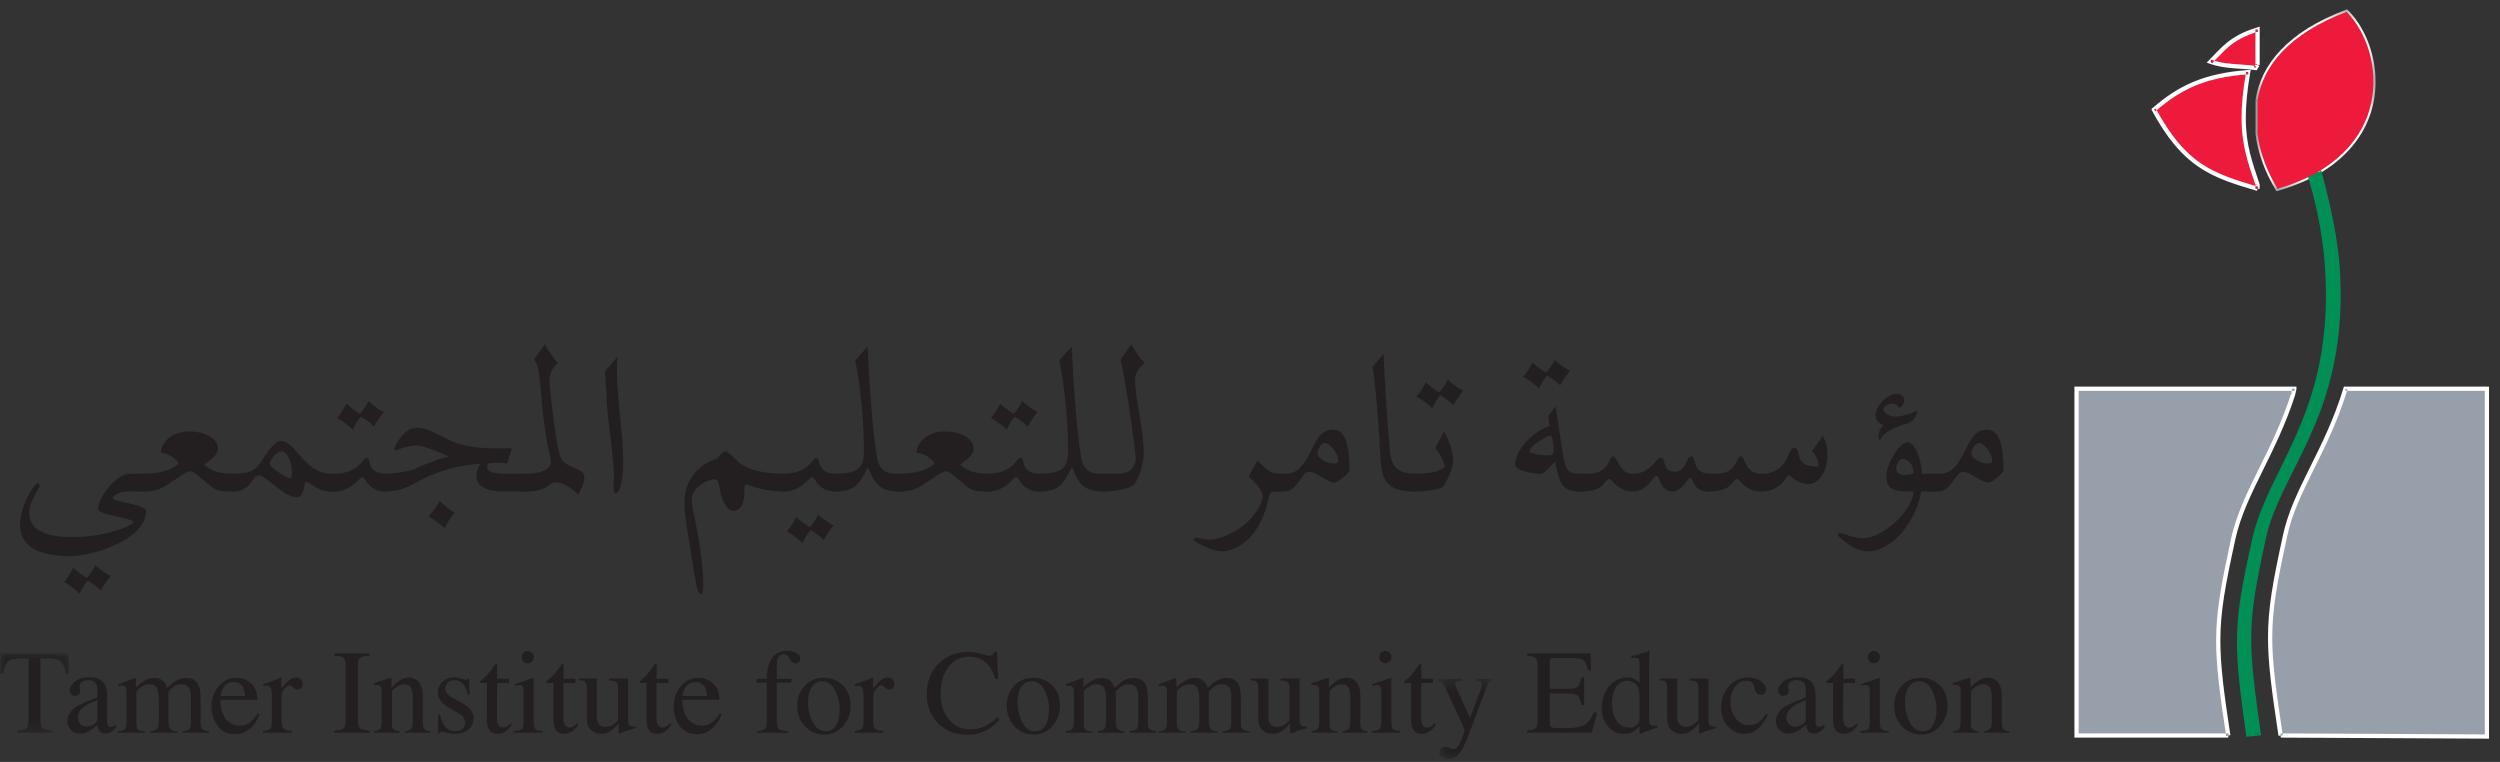 <svg xmlns="http://www.w3.org/2000/svg" xmlns:xlink="http://www.w3.org/1999/xlink" width="210" height="64" viewBox="0 0 210 64">
    <rect x="0" y="0" width="210" height="64" fill="#333333" stroke="none"/>
    <defs>
        <path id="a" d="M0 .045h5.792v6.668H0z"/>
        <path id="c" d="M.511.409h4.636v6.726H.511z"/>
        <path id="e" d="M.814.243h10.093v15.283H.814z"/>
    </defs>
    <g fill="none" fill-rule="evenodd">
        <path fill="#231F20" d="M5.37 48.882a4.71 4.71 0 0 0 .777-1.198c.367.33.746.638 1.157.849.263-.327.543-.676.688-1.062.412.332.807.696 1.32.91-.309.385-.63.792-.835 1.233a4.61 4.61 0 0 0-1.115-.83c-.279.329-.512.696-.658 1.103a5.942 5.942 0 0 0-1.335-1.005m7.24-7.982c0 .289-.322.387-.557.387h-1.45c-.367 0-1.129.29-1.129.56 0 .155.703.29 1.406.444.705.173 1.392.37 1.392.639 0 2.417-4.528 3.789-6.359 3.789-1.773 0-4.22-.368-4.22-2.61 0-1.725 1.216-3.539 1.524-3.539l.146.232c0 .118-.91 1.297-.91 2.246 0 1.912 2.317 2.064 3.71 2.064 2.681 0 5.041-.964 5.041-1.276 0-.135-.733-.285-1.466-.464-.762-.176-1.495-.367-1.495-.574 0-1.104 1.612-2.999 2.609-2.999h1.347c.249 0 .41.093.41.386v.715"/>
        <path fill="#231F20" d="M11.48 40.185c0-.293.162-.386.411-.386 1.157 0 2.315-.157 3.12-.849-.146-.355-.746-.795-1.289-.874-.176-.016-.204-.055-.204-.132 0-.483.615-1.703 2.388-1.703 1.288 0 2.402.562 2.402 1.452 0 .578-.79 1.065-1.156 1.334.615.52 1.215.772 2.55.772.25 0 .411.093.411.386v.715c0 .289-.308.387-.573.387-1.055 0-1.363-.04-1.963-.544-.674-.558-1.29-1.161-1.612-1.161-.235 0-.981.505-1.51.872-.879.6-1.334.833-2.402.833-.265 0-.573-.098-.573-.387v-.715"/>
        <path fill="#231F20" d="M23.658 37.925c-.483 0-1.011.773-1.011 1.08 0 .194 1.406 1.163 1.685 1.163.146 0 .205-.236.205-.543 0-.442-.278-1.7-.88-1.7m-4.674 2.26c0-.292.162-.385.41-.385 1.642 0 2.095-.234 2.77-1.373.338-.559 1.012-1.395 1.392-1.395 1.29 0 1.89 2.593 4.146 2.768h.557c.25 0 .411.093.411.385v.716c0 .289-.308.387-.557.387h-.468c-.47 0-.865-.216-1.217-.407-.322-.216-.602-.405-.748-.405-.13 0-.101 1.295-.731 1.295-1.13 0-2.609-1.839-3.18-1.839-.646 0-.602 1.356-2.228 1.356-.25 0-.557-.098-.557-.387v-.716"/>
        <path fill="#231F20" d="M28.317 35.102c.338-.386.571-.776.778-1.197.366.326.745.637 1.157.85.263-.331.526-.677.688-1.064.411.33.806.697 1.305.911-.294.385-.616.79-.82 1.235-.294-.31-.69-.6-1.115-.83-.28.328-.512.696-.658 1.099a6.499 6.499 0 0 0-1.335-1.004m-.778 5.083c0-.292.162-.385.411-.385 2.271 0 2.462-1.336 2.859-1.336.425 0-.118 1.336 1.73 1.336.247 0 .409.093.409.385v.716c0 .289-.308.387-.572.387-.717 0-1.142-.31-1.421-.601-.264-.309-.381-.6-.513-.6-.278 0-.908 1.2-2.33 1.2-.249 0-.573-.097-.573-.386v-.716"/>
        <path fill="#231F20" d="M35.996 43.392c.322-.404.703-.85.938-1.335.397.386.79.776 1.274 1.008-.352.387-.63.81-.848 1.293-.44-.346-.865-.713-1.364-.966m-4.177-3.208c0-.292.162-.385.412-.385.848 0 2.139-.193 2.738-.466.792-.363 1.965-.81 2.741-.984l.045.018c-.586-.271-2.17-.946-2.83-.946-.38 0-1.14.191-1.523.368-.205.094-.337-.022-.264-.177.322-.694.968-1.682 1.876-1.682.792 0 1.48.428 2.814 1.065 1.026.487 2.197.662 4.016.662H43l-.395 1.275a4.896 4.896 0 0 0-1.61.018c-.162.462-.162.85 1.683.85h1.643c.247 0 .41.092.41.384v.717c0 .29-.309.386-.556.386h-1.746c-1.86 0-2.403-.58-2.403-1.294 0-.483.177-.795.337-1.023-1.728.073-3.721.611-5.437 1.582-.877.501-1.67.735-2.549.735-.234 0-.557-.097-.557-.386v-.717"/>
        <path fill="#231F20" d="M43.6 40.185c0-.293.163-.386.412-.386 1.64 0 2.257-.467 2.257-1.004 0-.2-.118-.735-.177-.988-.249-1.1-.395-2.164-.601-4.269-.22-2.518-.308-3.018-.644-3.328l.923-1.292c.308.578.675 1.12 1.114 1.583-.454.351-.747.854-.719 1.587.09 1.386.484 4.483.72 5.57.218 1 .307 1.194 1.26 1.597.732.31.937.446.937.89 0 .425-.308 1.065-.512 1.411-.367-.403-1.159-1.023-1.848-1.023-.761 0-.674.754-2.548.754-.25 0-.573-.098-.573-.387v-.715M51.88 29.965c-.176 1.309.09 3.745.205 5.078.148 1.315.265 2.724.265 3.983 0 .364-.103 2.396-.66 2.396-.118 0-.162-.196-.162-.425 0-.212.044-.58.044-.967 0-1.507-.57-5.064-.615-6.57-.013-.636-.102-1.565-.13-2.28l1.053-1.215M66.431 40.9c0 .29-.291.388-.557.388a8.478 8.478 0 0 1-2.226-.291c-.529-.154-.82-.29-.954-.29-.13 0-.174.08-.174.795 0 .328-.132 1.409-.88 1.409-.587 0-1.026-.91-1.172-1.84-.118-.673-.233-.81-.484-.81-.438 0-1.876.64-1.876 1.644 0 .717.308 1.794.528 3.093.22 1.275.44 2.743.44 4.252 0 .309-.044.637-.19.637-.221 0-.339-.348-.588-1.857l-.454-2.822c-.204-1.14-.35-2.297-.35-2.918 0-2.626 1.904-3.48 2.753-3.787.19-.234.484-.597.66-.597.19 0 .44.228.968.77.734.756 2.257 1.124 4.161 1.124.25 0 .395.093.395.385v.716"/>
        <path fill="#231F20" d="M66.095 44.63c.322-.387.571-.77.778-1.198.366.331.745.638 1.155.85.265-.326.543-.674.69-1.064.41.333.806.697 1.305.91-.308.388-.616.793-.82 1.237a4.404 4.404 0 0 0-1.13-.831 3.866 3.866 0 0 0-.643 1.1 6.981 6.981 0 0 0-1.335-1.004m-.778-4.445c0-.292.162-.385.411-.385 2.271 0 2.462-1.336 2.859-1.336.409 0-.118 1.336 1.728 1.336.249 0 .41.093.41.385v.715c0 .29-.307.387-.556.387-.734 0-1.173-.31-1.437-.6-.263-.31-.38-.6-.512-.6-.28 0-.908 1.2-2.346 1.2-.249 0-.557-.098-.557-.387v-.715"/>
        <path fill="#231F20" d="M69.597 40.185c0-.293.162-.386.41-.386 2.169 0 2.564-.524 2.564-1.97 0-2.227-.264-5.357-.732-7.559l1.04-1.16c.131 3.114.425 7.191.792 9.318.19 1.118.836 1.445 2.007 1.371.25 0 .41.093.41.386v.715c0 .289-.323.387-.572.387-1.728 0-2.08-.77-2.609-2.048-.731 1.37-1.009 2.048-2.739 2.048-.247 0-.571-.098-.571-.387v-.715"/>
        <path fill="#231F20" d="M74.96 40.185c0-.293.162-.386.411-.386 1.157 0 2.316-.153 3.12-.849-.146-.355-.746-.793-1.288-.874-.177-.016-.207-.055-.207-.132 0-.483.618-1.703 2.374-1.703 1.305 0 2.419.562 2.419 1.452 0 .578-.79 1.065-1.157 1.334.614.52 1.215.772 2.55.772.248 0 .394.093.394.386v.715c0 .289-.292.387-.556.387-1.055 0-1.363-.04-1.964-.544-.673-.558-1.289-1.158-1.611-1.158-.235 0-.982.502-1.51.87-.894.598-1.334.832-2.418.832-.249 0-.557-.098-.557-.387v-.715"/>
        <path fill="#231F20" d="M83.24 35.102a5.77 5.77 0 0 0 .776-1.197c.352.326.746.637 1.144.85.278-.331.541-.677.701-1.064.411.33.808.697 1.307.911-.308.385-.616.79-.823 1.235-.291-.31-.703-.6-1.128-.83a3.954 3.954 0 0 0-.644 1.099 6.842 6.842 0 0 0-1.333-1.004m-.778 5.083c0-.292.162-.385.411-.385 2.271 0 2.462-1.336 2.857-1.336.425 0-.118 1.336 1.731 1.336.248 0 .394.093.394.385v.716c0 .289-.292.387-.556.387-.719 0-1.144-.31-1.422-.601-.265-.309-.38-.6-.526-.6-.264 0-.894 1.2-2.332 1.2-.249 0-.557-.097-.557-.386v-.716"/>
        <path fill="#231F20" d="M86.742 40.185c0-.293.162-.386.411-.386 2.153 0 2.565-.524 2.565-1.97 0-2.227-.28-5.357-.734-7.559l1.041-1.16c.13 3.114.424 7.191.79 9.318.191 1.118.835 1.445 2.008 1.371.25 0 .395.093.395.386v.715c0 .289-.308.387-.555.387-1.73 0-2.082-.77-2.623-2.048-.734 1.37-.997 2.048-2.741 2.048-.25 0-.557-.098-.557-.387v-.715"/>
        <path fill="#231F20" d="M92.105 40.185c0-.293.162-.386.411-.386h1.347c.851 0 1.54-.388 1.54-1.314 0-.446-.924-7.246-1.29-8.275l.923-1.292c.308.578.673 1.12 1.127 1.583-.467.351-.819.811-.819 1.43 0 1.452.732 4.155.732 6.165 0 .7-.351 1.934-.732 2.513-.44.56-2.038.678-2.682.678-.249 0-.557-.098-.557-.387v-.715M108.034 40.9c0 .29-.308.388-.557.388h-.425c-.265 0-.383.076-.484.52-.19.97-.555 1.973-1.112 2.762-.734 1.065-1.803 1.743-2.903 1.743-.705 0-2.315-.828-2.315-.967l.162-.195c.131 0 .879.177 1.245.177.908 0 2.419-.794 3.033-1.372.616-.583 1.377-1.546 1.377-2.281 0-.464-.585-1.122-1.172-1.645l.747-1.354c.924 1.004 1.29 1.124 1.993 1.124.25 0 .411.093.411.385v.716"/>
        <path fill="#231F20" d="M112.05 38.932c.204 0 .366-.025.366-.275 0-.58-.72-1.45-1.129-1.45-.19 0-.615.405-.615.906 0 .35.717.82 1.377.82m-5.129 1.251c0-.292.146-.385.395-.385h.675c2.242 0 2.007-3.714 3.956-3.714 1.01 0 1.392 1.069 1.422 3.5-.308.332-.924.947-1.305.947-.557 0-1.54-.908-2.096-.908-.66 0-.965 1.623-2.05 1.663h-.442c-.247 0-.555-.097-.555-.386v-.717M119.332 40.9c0 .29-.308.388-.557.388-2.419 0-2.74-1.083-2.828-3.072-.06-1.297-.336-5.455-.644-7.422l.922-1.065c.058 1.759.336 6.304.542 8.293.118.982.469 1.778 2.168 1.778.25 0 .397.093.397.385v.716"/>
        <path fill="#231F20" d="M118.98 33.307c.336-.389.585-.776.778-1.2.366.33.745.638 1.156.849.264-.33.543-.674.69-1.061.41.33.82.697 1.318.906-.308.39-.616.792-.835 1.241a4.66 4.66 0 0 0-1.114-.835c-.265.332-.5.698-.658 1.101a6.067 6.067 0 0 0-1.335-1m-.764 6.876c0-.293.148-.384.397-.384 1.95 0 2.433-.289 2.77-.617-.205-.583-.41-1.049-.82-1.55l.732-1.391c.645 1.066.762 2.047.762 2.568 0 .373-.484 1.607-.792 2.012-.19.272-1.319.466-2.49.466-.249 0-.559-.098-.559-.387v-.717M130.498 37.692c-.058-.947-.162-1.1-.293-1.1-.19 0-1.714.847-1.714 1.314 0 .251 1.26.344 1.507.344.397 0 .529-.075.5-.558m-2.55-6.05a4.74 4.74 0 0 0 .776-1.198c.365.329.747.639 1.159.853.263-.332.54-.678.688-1.067.411.332.819.696 1.319.91-.308.392-.616.792-.835 1.238a4.507 4.507 0 0 0-1.114-.83c-.28.325-.498.693-.66 1.101a5.984 5.984 0 0 0-1.333-1.008m5.423 9.26c0 .289-.308.387-.557.387-1.526 0-1.759-.466-2.184-2.494-.38.332-.91 1.022-1.246 1.022-.498 0-2.125-.27-2.125-.79 0-.869.983-2.495 2.887-3.25l-.09-.847.617-.794.57 3.77c.28 1.719.412 1.895 1.717 1.895.263 0 .41.091.41.384v.717"/>
        <path fill="#231F20" d="M132.255 40.185c0-.293.148-.386.397-.386h.717c1.876 0 1.76-1.468 2.097-1.468.468 0 .468 1.468 1.685 1.468 1.524 0 1.947-1.355 2.344-1.355.513 0 .059 1.18 1.215 1.18.953 0 .91-1.293 1.35-1.293.468 0 0 1.468 1.626 1.468.25 0 .41.093.41.386v.715c0 .289-.308.387-.57.387-.689 0-1.013-.29-1.187-.58-.192-.289-.235-.58-.352-.58-.207 0-.705 1.16-1.465 1.16-.573 0-.85-.325-.997-.658-.162-.33-.22-.657-.382-.657-.308 0-.702 1.315-1.992 1.315-.66 0-1.084-.273-1.377-.526-.308-.266-.454-.52-.616-.52-.38 0-.28 1.046-2.346 1.046-.247 0-.557-.098-.557-.387v-.715"/>
        <path fill="#231F20" d="M142.968 40.185c0-.293.16-.386.41-.386h.718c1.862 0 1.744-1.468 2.097-1.468.468 0 .334 1.468 1.772 1.468 1.143 0 1.684-.56 2.022-1.102.336-.562.454-1.1.733-1.1.22 0 .294.21.395.674.132.719.732.947 1.641.911.014-.446-.176-.93-.543-1.298l.896-1.272c.277.442.395 1.045.395 1.603 0 1.35-.703 2.453-1.599 2.453-.936 0-1.493-.75-1.64-.75-.278 0-.513 1.37-2.389 1.37-.66 0-1.085-.274-1.377-.527-.306-.266-.468-.52-.614-.52-.383 0-.294 1.046-2.36 1.046-.25 0-.557-.098-.557-.387v-.715M160.024 39.892c.381 0 .557-.054.705-.134.059-.753-.543-1.216-.88-1.216-.337 0-.558.426-.558.733 0 .426.162.617.733.617m-.058-6.26c0 .234-.22.486-.41.64-.162-.252-.382-.366-.571-.366-.454 0-.792.287-.792.444 0 .251.38.637 1.054.637.5 0 1.306-.254 1.849-.503-.251.811-.456.986-1.234 1.198a6.972 6.972 0 0 0-.995.403c-.366.175-.82.564-.952.91-.206-.216-.19-.772.292-1.273-.468-.211-.658-.484-.658-.851 0-.737.966-1.78 1.742-1.78.367 0 .675.213.675.542m3.004 7.267c0 .29-.308.387-.557.387h-1.024c-.441 2.413-2.331 5.027-4.53 5.027-1.158 0-2.507-1.299-2.507-1.394l.162-.156c.235 0 1.187.444 1.98.444 1.758 0 4.278-2.492 4.219-3.921h-.41c-1.363 0-1.845-.31-1.845-1.275 0-1.044 1.098-2.858 1.77-2.858.72 0 1.204 1.778 1.216 2.645h1.116c.264 0 .41.093.41.386v.715"/>
        <path fill="#231F20" d="M166.985 38.932c.204 0 .366-.025.366-.275 0-.58-.719-1.45-1.128-1.45-.19 0-.614.405-.614.91 0 .346.715.815 1.376.815m-5.13 1.252c0-.292.148-.385.398-.385h.674c2.24 0 2.008-3.714 3.956-3.714.995 0 1.392 1.069 1.42 3.5-.307.332-.921.947-1.304.947-.557 0-1.538-.908-2.109-.908-.646 0-.954 1.623-2.036 1.663h-.441c-.25 0-.557-.097-.557-.386v-.717"/>
        <g transform="translate(0 54.838)">
            <mask id="b" fill="#fff">
                <use xlink:href="#a"/>
            </mask>
            <path fill="#231F20" d="M.06.045h5.684l.048 1.715H5.55C5.43 1.22 5.288.873 5.105.71 4.925.546 4.541.467 3.963.467h-.566v5.156c0 .388.06.63.18.724.119.09.386.155.795.18v.187H1.444v-.187c.422-.03.687-.1.796-.207.108-.109.155-.38.155-.812V.467H1.83c-.554 0-.928.078-1.134.24C.492.87.35 1.221.24 1.76H0L.06.045" mask="url(#b)"/>
        </g>
        <path fill="#231F20" d="M8.178 58.829c-.374.121-.687.26-.927.408-.472.295-.71.625-.71 1 0 .297.096.515.298.658.12.092.267.137.424.137.215 0 .422-.062.614-.184.205-.12.3-.276.3-.46v-1.559zm-1.794.555c.288-.196.89-.462 1.794-.803v-.42c0-.334-.025-.566-.096-.697-.109-.22-.339-.328-.687-.328-.17 0-.326.04-.483.129-.142.083-.227.208-.227.364l.023.198.025.176c0 .186-.06.312-.182.385l-.24.066c-.144 0-.265-.048-.337-.146a.464.464 0 0 1-.122-.32c0-.233.146-.472.423-.722.289-.25.698-.378 1.251-.378.627 0 1.061.207 1.289.623.123.223.181.555.181.986v1.973c0 .193.011.323.036.394.048.13.132.191.265.191l.192-.032c.05-.025.134-.08.253-.17v.256c-.107.13-.217.235-.336.317a1.003 1.003 0 0 1-.564.186c-.22 0-.387-.07-.485-.214a.934.934 0 0 1-.156-.523 5.108 5.108 0 0 1-.639.485c-.299.179-.59.266-.854.266a.996.996 0 0 1-.734-.3 1.005 1.005 0 0 1-.314-.754c0-.477.242-.87.724-1.188zM9.923 61.426c.254-.026.423-.066.507-.128.132-.095.192-.287.192-.573v-2.543c0-.243-.023-.4-.084-.475-.073-.08-.169-.114-.325-.114l-.144.013-.134.032v-.172l.361-.12c.121-.044.339-.12.627-.231.288-.112.445-.17.457-.17l.036.029v.756c.325-.296.603-.5.843-.611.23-.116.484-.173.725-.173.336 0 .6.117.806.347.108.125.192.293.25.505.257-.246.462-.428.641-.547.314-.202.625-.305.95-.305.531 0 .882.219 1.062.647.096.243.156.626.156 1.15v2.043c0 .232.048.39.155.476.098.082.278.136.555.164v.125h-2.215v-.137c.288-.023.47-.084.565-.17.084-.089.132-.27.132-.544v-2.119c0-.315-.035-.551-.108-.7-.12-.272-.35-.404-.709-.404-.217 0-.423.068-.639.209-.108.08-.265.214-.434.396v2.517c0 .264.036.467.132.604.096.14.29.21.59.223v.125h-2.25v-.125c.31-.037.503-.117.59-.226.084-.11.13-.39.13-.828V59c0-.505-.035-.853-.096-1.044-.107-.32-.338-.478-.685-.478-.205 0-.399.052-.59.16a1.752 1.752 0 0 0-.508.434v2.69c0 .25.037.423.123.516.082.094.276.146.566.15v.124h-2.23v-.125M18.74 57.793a2.323 2.323 0 0 0-.218.669h2.072c-.048-.329-.109-.573-.193-.734-.156-.285-.434-.433-.807-.433-.372 0-.66.17-.855.498m2.362-.375c.338.32.516.774.516 1.363h-3.118c.036.758.203 1.31.516 1.659.315.346.675.515 1.096.515.35 0 .64-.087.869-.264.24-.183.459-.439.662-.769l.169.058c-.133.413-.386.806-.747 1.163-.372.35-.832.53-1.362.53-.612 0-1.082-.234-1.42-.7a2.685 2.685 0 0 1-.507-1.61c0-.66.194-1.23.592-1.71.385-.478.89-.715 1.517-.715.457 0 .866.159 1.217.48M22.088 61.394c.3-.03.494-.084.603-.162.096-.084.144-.25.144-.516v-2.219c0-.324-.037-.556-.096-.694a.325.325 0 0 0-.326-.212l-.131.013-.171.033v-.162c.181-.066.375-.135.567-.203a8.805 8.805 0 0 0 .915-.357l.05.021v.91c.215-.29.42-.519.612-.681.194-.166.399-.246.603-.246.168 0 .301.05.408.15.11.1.157.224.157.376 0 .134-.036.25-.118.339a.393.393 0 0 1-.302.14.552.552 0 0 1-.372-.176c-.134-.112-.23-.171-.303-.171-.108 0-.254.096-.422.28-.169.184-.254.376-.254.574v2.214c0 .285.075.482.206.592.12.107.35.16.65.157v.155h-2.42v-.155M28.074 61.364c.41-.025.662-.089.781-.18.121-.094.182-.337.182-.724v-4.48c0-.372-.06-.61-.182-.718-.12-.103-.372-.168-.781-.187v-.193h2.961v.193c-.398.02-.674.084-.794.187-.12.107-.18.346-.18.717v4.481c0 .387.06.63.18.724.12.091.396.155.794.18v.186h-2.961v-.186M31.433 61.414c.23-.027.397-.087.483-.173.097-.09.144-.282.144-.585v-2.497c0-.21-.023-.357-.06-.44-.06-.124-.193-.186-.385-.186l-.086.003-.119.014v-.17c.144-.04.457-.142.95-.306l.47-.152.038.024.01.071v.722c.301-.283.53-.474.71-.581.253-.159.518-.24.783-.24.228 0 .435.065.616.194.35.244.529.69.529 1.332v2.298c0 .235.048.404.133.51.096.109.253.16.48.162v.137h-2.096v-.137c.242-.03.399-.096.495-.198.096-.1.146-.32.146-.651v-2.103c0-.282-.05-.514-.158-.7-.096-.183-.303-.278-.579-.278-.19 0-.384.066-.589.195a3.173 3.173 0 0 0-.422.376v2.754c0 .236.048.393.157.477.109.078.265.12.495.128v.137h-2.145v-.137M36.804 60.003h.157c.085.373.182.66.313.86.217.37.554.553.999.553.242 0 .434-.07.578-.207a.683.683 0 0 0 .217-.526.706.706 0 0 0-.12-.396c-.084-.132-.229-.254-.433-.377l-.554-.314c-.398-.217-.7-.435-.891-.658a1.132 1.132 0 0 1-.278-.778c0-.365.132-.667.386-.902.265-.237.591-.355.988-.355.18 0 .36.032.578.098.205.066.324.098.35.098l.13-.025.063-.078h.12l.035 1.373h-.155a2.289 2.289 0 0 0-.267-.744.972.972 0 0 0-.877-.49c-.23 0-.411.071-.543.212a.757.757 0 0 0-.194.498c0 .3.231.57.676.802l.65.354c.697.38 1.048.822 1.048 1.327 0 .385-.146.704-.434.949-.288.244-.662.369-1.132.369-.205 0-.42-.034-.673-.095-.242-.07-.388-.103-.436-.103l-.108.043-.06.105h-.133v-1.593M42.755 57.016v.354h-1l-.012 2.836c0 .25.023.437.06.564.071.226.228.338.458.338a.58.58 0 0 0 .313-.083c.085-.056.181-.143.29-.263l.133.11-.11.146a1.59 1.59 0 0 1-.543.486c-.192.095-.372.141-.54.141-.398 0-.65-.17-.795-.513-.073-.188-.108-.448-.108-.778V57.37h-.543l-.025-.029-.023-.04.023-.074.144-.128a4.14 4.14 0 0 0 .484-.455c.107-.116.337-.423.709-.92l.073.006.012.08v1.206h1M43.959 54.836a.49.49 0 0 1 .361-.152c.146 0 .265.048.361.152a.46.46 0 0 1 .157.36.47.47 0 0 1-.157.362.505.505 0 0 1-.867-.362.51.51 0 0 1 .145-.36m-.783 6.578c.36-.032.578-.09.672-.178.086-.09.134-.323.134-.705v-2.35c0-.213-.01-.36-.048-.443-.048-.132-.157-.202-.301-.202l-.109.011c-.037.005-.133.032-.3.078v-.15l.217-.07c.566-.188.964-.329 1.192-.422l.18-.062.014.075v3.535c0 .375.036.607.132.701.084.097.288.159.614.182v.136h-2.397v-.136M48.33 57.016v.354h-1l-.01 2.836c0 .25.023.437.07.564.074.226.23.338.458.338a.51.51 0 0 0 .301-.083c.098-.056.194-.143.3-.263l.134.11-.106.146c-.171.228-.351.388-.545.486-.192.095-.372.141-.552.141-.386 0-.651-.17-.785-.513-.07-.188-.108-.448-.108-.778V57.37h-.541l-.036-.029-.014-.04.025-.074.146-.128a4.05 4.05 0 0 0 .48-.455c.109-.116.339-.423.71-.92l.073.006.013.08v1.206h.988M50.126 56.997v3.146c0 .227.036.407.096.54.121.247.336.372.662.372.23 0 .445-.072.662-.222.12-.082.242-.19.361-.337V57.8c0-.253-.048-.419-.146-.5-.096-.076-.299-.126-.589-.142v-.16h1.59v3.462c0 .226.037.378.12.464.074.078.243.12.506.11v.134l-.397.112c-.083.025-.23.072-.432.136-.086.028-.265.102-.556.21l-.035-.021v-.844c-.23.264-.422.464-.616.59-.276.2-.564.297-.879.297-.287 0-.552-.104-.804-.303-.255-.202-.374-.537-.374-1.014v-2.554c0-.262-.06-.437-.17-.524-.072-.056-.227-.099-.47-.116v-.14h1.47M56.16 57.016v.354h-1.012v2.836c0 .25.023.437.06.564.084.23.227.338.456.338a.556.556 0 0 0 .314-.083 2 2 0 0 0 .3-.263l.121.11-.108.146c-.17.228-.349.392-.541.486-.182.095-.374.141-.541.141-.386 0-.652-.17-.796-.513-.07-.188-.108-.448-.108-.778V57.37h-.532l-.034-.029-.027-.04.027-.074.142-.127c.23-.185.386-.339.482-.456.109-.116.339-.423.712-.92l.073.006.011.08v1.206h1M57.556 57.793c-.11.178-.182.403-.23.669h2.072c-.036-.329-.098-.573-.18-.734-.17-.285-.434-.433-.806-.433a.942.942 0 0 0-.856.498m2.347-.373c.35.317.52.772.52 1.36h-3.12c.036.759.215 1.31.518 1.66.313.346.685.515 1.107.515.338 0 .639-.087.866-.264.243-.183.46-.439.652-.769l.181.058a3.03 3.03 0 0 1-.76 1.163 1.9 1.9 0 0 1-1.347.53c-.616 0-1.098-.234-1.434-.7-.337-.465-.495-1.004-.495-1.61 0-.66.194-1.23.578-1.71.387-.478.905-.715 1.519-.715.47 0 .866.159 1.215.482M63.566 61.414c.337-.016.566-.08.687-.193.107-.112.157-.351.157-.717v-3.157h-.844v-.33h.844c0-.519.071-.958.215-1.315.265-.683.76-1.029 1.483-1.029.288 0 .54.055.77.175.228.114.35.268.35.462a.448.448 0 0 1-.122.29.4.4 0 0 1-.29.13l-.24-.088a1.785 1.785 0 0 1-.253-.305l-.073-.127-.165-.175a.417.417 0 0 0-.257-.071c-.25 0-.42.123-.505.37-.046.131-.071.302-.071.516v1.167h1.228v.33h-1.228v3.157c0 .371.048.609.144.712.108.105.374.171.785.198v.137h-2.615v-.137M68.37 57.489c-.325.298-.494.813-.494 1.546 0 .58.134 1.128.399 1.632.265.507.639.76 1.107.76.361 0 .651-.173.843-.51.205-.339.301-.78.301-1.327 0-.565-.13-1.1-.384-1.602-.255-.503-.614-.758-1.097-.758a1 1 0 0 0-.674.259m-.783.128c.41-.453.952-.68 1.603-.68.648 0 1.18.215 1.614.64.42.427.638.996.638 1.704 0 .655-.207 1.219-.627 1.702-.41.48-.94.72-1.602.72-.626 0-1.156-.23-1.59-.693-.446-.46-.663-1.042-.663-1.741 0-.653.217-1.204.627-1.652M71.791 61.394c.29-.03.493-.084.59-.162.095-.084.156-.25.156-.516v-2.219c0-.324-.036-.556-.096-.694a.323.323 0 0 0-.324-.212l-.134.013-.167.033v-.162c.18-.066.372-.135.564-.203.205-.068.338-.118.411-.147.155-.062.326-.133.506-.21l.035.021.013.104v.806c.204-.29.41-.519.601-.68a.92.92 0 0 1 .616-.247.58.58 0 0 1 .41.15.53.53 0 0 1 .035.715.388.388 0 0 1-.303.14c-.131 0-.252-.06-.384-.176-.12-.112-.217-.171-.288-.171-.12 0-.253.096-.422.28-.17.184-.255.376-.255.574v2.214c0 .285.073.482.194.592.132.107.35.16.663.157v.155h-2.42v-.155M82.438 54.93c.384.11.603.163.65.163l.265-.079a.43.43 0 0 0 .181-.248h.215l.086 2.268h-.23a3.364 3.364 0 0 0-.518-1.088c-.421-.52-.975-.78-1.672-.78-.7 0-1.277.28-1.721.835-.447.56-.677 1.325-.677 2.304 0 .898.24 1.617.712 2.153.468.536 1.057.805 1.782.805.517 0 1-.127 1.434-.373.25-.139.541-.357.83-.64l.192.187a3.6 3.6 0 0 1-.832.742 3.311 3.311 0 0 1-1.83.542c-1.085 0-1.939-.346-2.576-1.038-.58-.64-.88-1.437-.88-2.397 0-.98.312-1.804.926-2.469.664-.7 1.506-1.05 2.554-1.05.361 0 .735.057 1.109.164M85.967 57.489c-.328.298-.493.813-.493 1.546 0 .58.131 1.128.395 1.632.265.507.64.76 1.098.76.372 0 .65-.173.854-.51.192-.339.3-.78.3-1.327 0-.565-.133-1.1-.385-1.602-.251-.503-.613-.758-1.095-.758a.997.997 0 0 0-.674.259m-.783.128c.409-.453.95-.683 1.601-.683.65 0 1.18.218 1.615.644.421.426.638.993.638 1.703 0 .655-.217 1.219-.628 1.702-.41.48-.95.72-1.6.72-.626 0-1.157-.23-1.589-.693-.436-.46-.651-1.042-.651-1.741 0-.653.204-1.204.614-1.652M89.495 61.426c.254-.023.434-.066.518-.128.131-.095.192-.287.192-.573v-2.543c0-.243-.036-.4-.096-.475-.06-.08-.168-.114-.314-.114l-.154.009-.123.036v-.172l.35-.12c.134-.044.337-.12.627-.231.3-.11.445-.166.468-.166l.025.025.012.091v.665c.314-.296.604-.5.831-.611.24-.115.48-.17.735-.17.337 0 .602.114.794.344.109.125.194.293.265.502.242-.243.46-.425.627-.544a1.77 1.77 0 0 1 .963-.302c.517 0 .88.216 1.048.644.11.243.156.626.156 1.15v2.043c0 .232.05.39.157.476.096.082.29.136.555.164v.125h-2.217v-.137c.29-.023.47-.084.566-.17.085-.089.133-.27.133-.544v-2.119c0-.315-.037-.551-.108-.7-.121-.272-.35-.404-.71-.404-.205 0-.424.068-.629.209-.117.08-.276.214-.445.396v2.517c0 .264.048.467.146.604.082.14.278.21.591.223v.125h-2.264v-.125c.312-.037.517-.117.6-.226.086-.11.121-.389.121-.828v-1.377c0-.501-.023-.849-.096-1.04-.108-.32-.336-.478-.685-.478-.194 0-.399.052-.59.16a1.723 1.723 0 0 0-.506.434v2.69c0 .25.035.421.13.516.085.094.267.146.567.15v.124h-2.24v-.125M97.323 61.426c.253-.023.422-.066.506-.128.133-.095.194-.287.194-.573v-2.543c0-.243-.025-.4-.096-.475-.06-.08-.17-.114-.313-.114l-.157.009-.121.036v-.172l.361-.12.627-.231c.288-.11.445-.166.457-.166l.025.025.01.091v.665c.324-.296.604-.5.844-.611.228-.115.47-.17.723-.17.338 0 .601.114.806.344.108.125.194.293.253.502.24-.243.459-.425.638-.544.314-.202.625-.302.953-.302.528 0 .879.216 1.058.644.097.243.146.626.146 1.15v2.043c0 .232.047.39.155.476.109.082.29.136.556.164v.125h-2.205v-.137c.277-.023.47-.084.553-.17.098-.089.133-.27.133-.544v-2.119c0-.315-.024-.551-.096-.7-.12-.272-.36-.404-.71-.404-.217 0-.434.068-.639.209a3.25 3.25 0 0 0-.445.396v2.517c0 .264.049.467.143.604.098.14.292.21.59.223v.125h-2.249v-.125c.3-.037.504-.117.59-.226.083-.11.13-.389.13-.828v-1.377c0-.501-.035-.849-.108-1.04-.096-.32-.336-.478-.687-.478-.192 0-.384.052-.576.16a1.65 1.65 0 0 0-.52.434v2.69c0 .25.05.421.134.516.083.094.277.146.566.15v.124h-2.229v-.125M106.537 56.997v3.146c0 .227.023.407.084.54.12.247.349.372.676.372.215 0 .432-.072.65-.222.119-.082.24-.19.372-.337v-2.7c0-.25-.061-.412-.157-.496-.096-.077-.288-.127-.59-.143v-.16h1.59v3.458c0 .23.037.382.12.468.085.078.254.12.507.11v.134c-.18.052-.315.087-.397.112-.084.025-.23.072-.422.136-.086.028-.278.102-.566.21l-.025-.021-.012-.053v-.79c-.216.263-.42.463-.604.59-.276.2-.576.296-.877.296-.288 0-.554-.102-.82-.303-.239-.202-.372-.54-.372-1.014v-2.554c0-.262-.061-.437-.168-.524-.075-.056-.231-.097-.459-.116v-.14h1.47M110.185 61.414c.23-.027.399-.087.482-.173.098-.09.146-.282.146-.581v-2.501c0-.21-.025-.357-.06-.44-.06-.124-.194-.186-.386-.186l-.086.005-.12.012v-.167c.134-.043.458-.145.951-.309l.472-.152.035.027.011.068v.722c.3-.283.53-.474.7-.581.252-.159.52-.24.793-.24.232 0 .422.065.616.194.349.244.53.69.53 1.332v2.298c0 .235.048.404.132.51.096.109.255.16.47.162v.137h-2.084v-.137c.23-.03.397-.096.495-.2.096-.098.142-.317.142-.649v-2.103c0-.282-.059-.514-.157-.7-.105-.183-.3-.278-.576-.278-.194 0-.385.066-.59.198-.11.074-.252.198-.423.373v2.754c0 .24.048.393.157.477.096.078.267.124.495.128v.137h-2.145v-.137M116.002 54.836a.507.507 0 0 1 .363-.152.47.47 0 0 1 .361.152c.107.096.157.219.157.36 0 .14-.05.264-.157.362a.484.484 0 0 1-.36.153.509.509 0 0 1-.508-.515c0-.137.048-.255.144-.36m-.781 6.578c.349-.032.576-.09.662-.178.096-.09.144-.323.144-.705v-2.35c0-.213-.013-.36-.048-.443-.048-.132-.144-.198-.3-.198l-.11.007a5.566 5.566 0 0 0-.3.078v-.15l.215-.07c.566-.188.965-.329 1.193-.422l.18-.062.014.075v3.535c0 .375.035.607.131.701.086.097.289.159.602.182v.136h-2.383v-.136M120.376 57.016v.354h-1v2.836c0 .25.012.437.058.564.075.23.231.338.46.338.119 0 .215-.026.3-.083.096-.056.192-.143.3-.263l.132.11-.106.146c-.17.228-.35.392-.543.486-.192.095-.372.141-.554.141-.384 0-.65-.17-.783-.513-.07-.188-.108-.448-.108-.778V57.37h-.543l-.036-.029-.012-.04.025-.074.144-.127c.23-.185.386-.339.482-.456.109-.116.338-.423.71-.92l.073.006.013.08v1.206h.988"/>
        <g transform="translate(120.237 56.622)">
            <mask id="d" fill="#fff">
                <use xlink:href="#c"/>
            </mask>
            <path fill="#231F20" d="M.511.41h2.072v.138c-.157.005-.278.02-.363.048-.145.04-.228.125-.228.255l.035.145.086.217 1.132 2.462.938-2.485.05-.18.023-.191-.084-.193-.23-.067L3.8.548V.41L5.147.41v.139c-.132.016-.24.062-.3.139a.981.981 0 0 0-.18.328L3.125 5.116c-.265.714-.532 1.226-.77 1.545-.255.316-.555.474-.93.474a.966.966 0 0 1-.515-.139c-.17-.09-.242-.237-.242-.439A.44.44 0 0 1 .8 6.238a.53.53 0 0 1 .361-.128c.084 0 .216.032.385.094.156.064.276.097.347.097.181 0 .375-.223.58-.67.192-.444.3-.74.3-.882l-.01-.107-.037-.111-1.541-3.357C1.066.93.968.776.883.698a.652.652 0 0 0-.372-.15V.41" mask="url(#d)"/>
        </g>
        <path fill="#231F20" d="M128.275 61.364c.362-.037.602-.103.71-.198.11-.09.17-.324.17-.71V55.98c0-.357-.06-.59-.17-.703-.108-.11-.338-.176-.71-.201v-.193h5.334l.037 1.443h-.263c-.085-.44-.205-.73-.375-.86-.168-.13-.554-.196-1.143-.196h-1.363c-.155 0-.24.025-.276.07-.036.05-.048.137-.048.271v2.25h1.541c.434 0 .7-.065.82-.193.12-.127.216-.386.289-.773h.24v2.326h-.24c-.073-.39-.17-.647-.288-.774-.121-.125-.387-.19-.82-.19h-1.542v2.495c0 .2.06.317.18.353.133.04.507.055 1.133.055.685 0 1.193-.073 1.517-.223.325-.148.614-.513.868-1.088h.288l-.459 1.702h-5.43v-.186M137.476 60.89c.157-.15.24-.295.24-.433v-2.106c0-.427-.119-.726-.348-.907-.228-.17-.445-.258-.662-.258-.41 0-.735.182-.963.546-.23.365-.338.815-.338 1.352 0 .524.119.997.36 1.41.243.415.613.62 1.097.62.253 0 .458-.073.614-.223m-.146-3.827c.134.068.267.161.386.282v-1.564c0-.2-.021-.337-.07-.412-.036-.075-.145-.114-.316-.114l-.107.003-.194.018v-.16l.412-.104c.144-.036.288-.078.434-.123.156-.041.276-.082.384-.125.048-.012.146-.043.265-.09l.025.008v.517c-.012.19-.012.379-.012.575-.013.201-.013.398-.013.592v4.02c0 .211.025.363.073.447.048.085.19.13.42.13l.109-.004.108-.012v.16c-.023.006-.265.091-.71.246l-.77.293-.038-.045V61a3.08 3.08 0 0 1-.48.426c-.242.146-.52.221-.831.221-.554 0-1-.218-1.35-.647a2.299 2.299 0 0 1-.515-1.499c0-.712.203-1.323.612-1.832.422-.512.927-.767 1.53-.767.228 0 .458.054.648.162M140.885 56.997v3.146c0 .227.025.407.084.54.133.247.349.372.674.372.217 0 .433-.072.652-.222.119-.082.24-.19.372-.337v-2.7c0-.25-.047-.416-.155-.496-.098-.077-.29-.127-.591-.143v-.16h1.587v3.458c0 .23.038.382.121.468.088.078.255.12.508.11v.134c-.18.052-.314.087-.397.112-.084.025-.232.072-.422.136-.086.028-.278.102-.568.21l-.023-.021v-.844c-.23.264-.432.464-.614.59-.278.2-.566.297-.892.297-.275 0-.54-.102-.793-.303-.265-.202-.388-.54-.388-1.014v-2.554c0-.262-.059-.437-.168-.524-.07-.056-.227-.097-.455-.116v-.14h1.468M147.906 57.23c.301.212.445.442.445.696l-.108.297c-.084.093-.192.14-.35.14a.411.411 0 0 1-.3-.116.606.606 0 0 1-.194-.343l-.059-.237c-.048-.175-.122-.296-.218-.368-.107-.073-.251-.107-.433-.107-.374 0-.685.164-.94.493-.263.328-.386.758-.386 1.3 0 .5.146.944.424 1.334.276.396.662.593 1.144.593.336 0 .637-.11.915-.332.144-.13.313-.332.505-.614l.134.086c-.182.392-.374.703-.591.936-.386.437-.856.658-1.374.658-.505 0-.95-.203-1.347-.604-.399-.402-.591-.951-.591-1.645 0-.68.215-1.263.639-1.753.432-.487.975-.73 1.625-.73.409 0 .77.104 1.06.316M151.688 58.829c-.374.121-.674.26-.927.408-.47.295-.7.625-.7 1 0 .297.097.515.29.658.12.092.264.137.42.137.218 0 .435-.062.627-.184.194-.12.29-.276.29-.46v-1.559zm-1.794.555c.301-.196.904-.462 1.794-.803v-.42c0-.334-.025-.566-.096-.697-.11-.22-.336-.328-.687-.328-.169 0-.326.04-.47.129-.156.083-.24.207-.24.362l.036.2.025.178c0 .184-.061.31-.182.383l-.253.068a.413.413 0 0 1-.336-.148.527.527 0 0 1-.123-.32c0-.233.144-.472.424-.722.288-.25.71-.378 1.25-.378.64 0 1.061.207 1.29.623.12.223.18.555.18.986v1.973c0 .19.013.323.036.394.05.13.134.191.266.191l.192-.034c.048-.023.131-.078.252-.167v.255c-.106.13-.217.235-.338.317a.987.987 0 0 1-.551.186c-.23 0-.387-.07-.495-.214a1.056 1.056 0 0 1-.157-.523c-.252.221-.47.378-.637.489-.302.175-.578.262-.856.262-.276 0-.518-.098-.733-.296-.205-.2-.3-.455-.3-.758 0-.477.238-.87.71-1.188zM155.83 57.016v.355h-1l-.01 2.835c0 .25.023.437.071.565.073.229.23.337.457.337a.537.537 0 0 0 .301-.08c.096-.059.194-.146.3-.266l.124.106-.096.15c-.184.228-.363.392-.543.486-.194.095-.374.141-.554.141-.386 0-.651-.17-.783-.513-.083-.188-.12-.448-.12-.778v-2.983h-.531l-.036-.03-.012-.04.025-.074.144-.128c.217-.184.386-.338.48-.455.097-.116.339-.423.7-.92l.084.006.012.08v1.206h.988M157.047 54.836a.484.484 0 0 1 .363-.152.5.5 0 0 1 .504.517.5.5 0 0 1-.143.357.511.511 0 0 1-.36.153.486.486 0 0 1-.364-.153.52.52 0 0 1 0-.722m-.783 6.578c.349-.032.566-.09.664-.178.083-.09.13-.323.13-.705v-2.35c0-.213-.01-.36-.034-.443-.05-.132-.157-.198-.313-.198l-.11.007a4.4 4.4 0 0 0-.289.078v-.15l.205-.07a20.1 20.1 0 0 0 1.205-.422l.169-.062.01.075v3.535c0 .375.05.607.134.701.096.097.3.159.614.182v.136h-2.385v-.136M160.516 57.489c-.326.298-.495.813-.495 1.546 0 .58.145 1.128.4 1.636.264.503.636.756 1.106.756.361 0 .65-.173.844-.51.204-.339.3-.78.3-1.327 0-.565-.131-1.106-.384-1.602-.242-.503-.616-.758-1.096-.758a1 1 0 0 0-.675.259m-.783.128c.42-.453.952-.68 1.602-.68.65 0 1.192.215 1.614.64.422.427.639.994.639 1.703 0 .656-.207 1.22-.627 1.703-.409.48-.94.72-1.59.72-.638 0-1.168-.23-1.602-.693-.433-.46-.65-1.042-.65-1.741 0-.653.207-1.204.614-1.652M164.069 61.414c.23-.027.396-.087.493-.173.085-.09.135-.282.135-.581v-2.505c0-.207-.014-.353-.06-.437-.063-.123-.182-.185-.387-.185l-.085.005-.12.012v-.17c.145-.04.458-.142.95-.306l.472-.152.034.027.013.068v.722c.3-.283.53-.474.71-.581.254-.162.52-.24.785-.24.227 0 .432.065.612.194.349.244.53.69.53 1.328v2.302c0 .235.048.404.144.51.086.109.242.16.472.162v.137h-2.097v-.137c.242-.03.4-.096.495-.2.096-.098.143-.317.143-.649v-2.103c0-.28-.047-.514-.157-.7-.107-.183-.288-.278-.566-.278-.205 0-.397.066-.602.198-.108.074-.24.198-.421.373v2.754c0 .24.048.393.156.477.109.078.265.124.495.128v.137h-2.144v-.137"/>
        <g transform="translate(188.644 .54)">
            <mask id="f" fill="#fff">
                <use xlink:href="#e"/>
            </mask>
            <path fill="#FFF" d="M.814 7.886v2.817c.185 1.603.81 3.203 1.694 4.704l.072.119.126-.037c6.037-1.743 8.217-5.616 8.2-9.173 0-2.367-.937-4.59-2.306-5.99L8.517.243l-.114.042C3.533 2.126 1.27 4.891.814 7.855l.356.058C1.595 5.1 3.733 2.44 8.53.619L8.474.453l-.132.123c1.3 1.324 2.21 3.47 2.21 5.74-.014 3.411-2.023 7.103-7.946 8.83l.057.173.159-.094c-.87-1.468-1.481-3.024-1.652-4.563l-.185.021h.185V7.886H.814" mask="url(#f)"/>
        </g>
        <path fill="#ED1A3B" d="M189.629 5.45V2.48c-2.278.694-2.89 1.66-3.944 2.706 1.224.441 2.463.35 3.77.523l.174-.26"/>
        <path fill="#FFF" d="M189.813 5.45V2.239l-.228.071c-2.32.703-2.988 1.72-4.03 2.747l-.197.202.269.096c1.267.453 2.52.359 3.816.535l.113.014.227-.358-.298-.194-.17.264.142.094.028-.175c-1.338-.176-2.56-.093-3.744-.517l-.055.17.128.124c1.08-1.066 1.635-1.973 3.872-2.661l-.058-.17h-.171V5.45h.356"/>
        <path fill="#ED1A3B" d="M189.629 15.86v-.348c-.869-2.626-1.666-4.46-.783-9.45-3.69.26-5.795 1.312-7.916 3.148 2.562 4.722 4.84 5.515 8.699 6.65"/>
        <path fill="#FFF" d="M189.813 15.86v-.38l-.014-.027c-.598-1.823-1.152-3.227-1.152-5.564 0-1.04.112-2.269.372-3.799l.04-.223-.229.018c-3.716.259-5.88 1.336-8.015 3.191l-.098.095.055.124c2.565 4.76 4.955 5.61 8.813 6.734l.101-.342c-3.872-1.145-6.05-1.879-8.599-6.561l-.158.084.13.135c2.093-1.817 4.14-2.843 7.802-3.105l-.016-.179-.17-.032c-.272 1.545-.384 2.794-.384 3.86 0 2.398.57 3.87 1.18 5.678l.157-.055h-.171v.348h.356"/>
        <path fill="#009056" d="M194.825 14.374c.698 2.71 1.495 6.03 1.582 9.097.44 11.457-4.93 15.833-6.238 21.695-1.58 7.256-1.58 8.478-.44 16.439l-.882.09c-1.14-8.051-1.055-9.273.527-16.446 1.324-5.858 6.592-10.32 6.149-21.778-.086-3.066-.698-6.127-1.493-8.658l.795-.44"/>
        <path fill="#009056" d="M194.653 14.416c.698 2.71 1.497 6.022 1.582 9.06.012.444.027.88.027 1.303 0 10.434-4.97 14.63-6.263 20.346-.854 3.923-1.253 6.099-1.253 8.534 0 2.07.285 4.313.81 7.97l.17-.023-.012-.179-.882.09.012.178.187-.027c-.513-3.566-.769-5.785-.769-7.768 0-2.485.413-4.619 1.28-8.612 1.238-5.543 6.193-9.943 6.193-20.48 0-.437-.013-.887-.029-1.343-.083-3.086-.697-6.161-1.507-8.707l-.173.055.086.156.883-.64-.05-.279-1.004.606-.128.072.059.139c.78 2.517 1.393 5.567 1.479 8.608.014.455.028.9.028 1.333 0 10.419-4.882 14.695-6.179 20.405-.883 3.99-1.294 6.154-1.294 8.687 0 2.015.258 4.249.769 7.82l.012.17 1.24-.126-.03-.185c-.51-3.657-.795-5.885-.795-7.92 0-2.392.385-4.534 1.237-8.457 1.239-5.548 6.264-9.87 6.279-20.423 0-.43-.015-.868-.029-1.314-.083-3.092-.883-6.422-1.594-9.137l-.342.088"/>
        <path fill="#97A0AA" d="M191.579 61.782l17.312.087V32.654h-11.874c-1.58 5.245-4.3 8.571-5.099 12.419-1.578 7.262-1.578 8.66-.34 16.709"/>
        <path fill="#FFF" d="M191.579 61.96l17.497.088V32.476H196.89l-.043.127c-1.568 5.208-4.285 8.524-5.095 12.434-.843 3.86-1.24 6.078-1.24 8.525 0 2.157.313 4.476.882 8.247l.358-.052c-.571-3.771-.883-6.076-.883-8.195 0-2.403.396-4.59 1.24-8.45.768-3.79 3.485-7.128 5.08-12.406l-.17-.052v.177h11.704V61.69l-17.143-.086v.357"/>
        <path fill="#97A0AA" d="M187.18 61.782c-1.239-8.049-1.141-9.36.44-16.616.884-3.851 3.418-7.09 5.01-12.073 0-.09.086-.266.086-.439h-18.293v29.128h12.757"/>
        <path fill="#FFF" d="M187.352 61.756c-.557-3.644-.842-5.899-.842-7.941 0-2.465.413-4.643 1.281-8.614.869-3.792 3.403-7.039 5.012-12.055v-.053l.014-.038c.013-.078.071-.224.084-.4v-.181h-18.65V61.96h12.926v-.357h-12.57V32.834h18.112v-.178h-.172l-.043.198-.057.239h.185l-.169-.054c-1.582 4.952-4.115 8.18-5.028 12.085-.854 3.973-1.28 6.181-1.28 8.691 0 2.078.284 4.349.84 7.993l.357-.052"/>
        <path fill="#ED1A3B" d="M189.629 8.427v2.797c.185 1.571.795 3.15 1.68 4.636 9.935-2.89 9.14-11.457 5.808-14.866-4.842 1.832-7.031 4.543-7.488 7.433"/>
    </g>
</svg>
